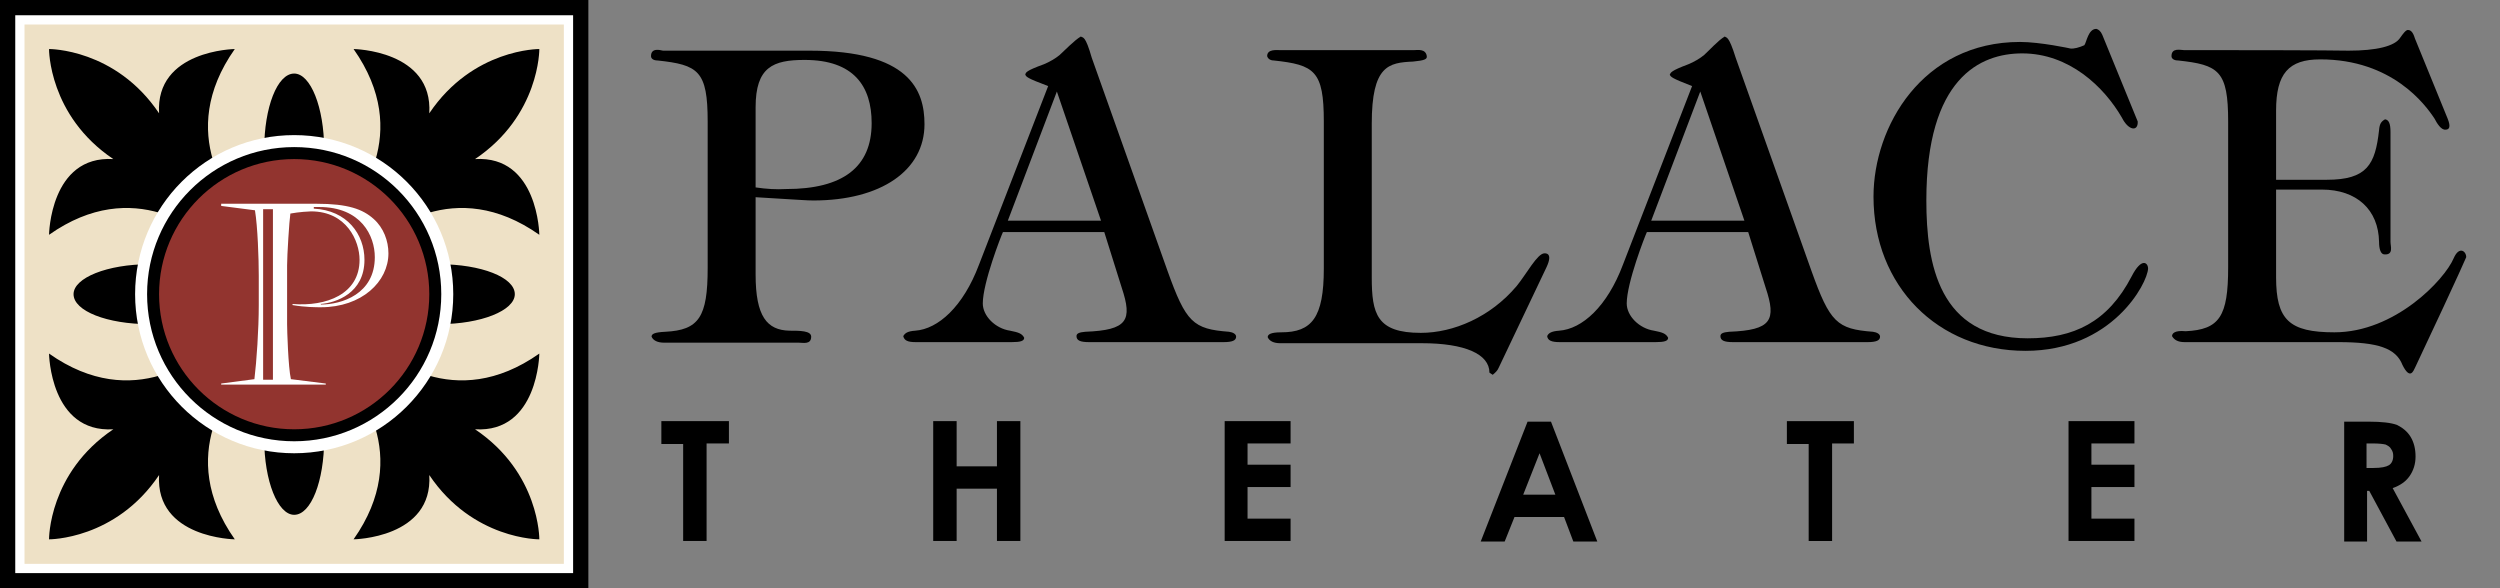 <?xml version="1.0" encoding="utf-8"?>
<!-- Generator: Adobe Illustrator 27.1.1, SVG Export Plug-In . SVG Version: 6.00 Build 0)  -->
<svg version="1.1" id="Layer_1" xmlns="http://www.w3.org/2000/svg" xmlns:xlink="http://www.w3.org/1999/xlink" x="0px" y="0px"
	 viewBox="0 0 458.9 108" style="enable-background:new 0 0 458.9 108;" xml:space="preserve">
<rect x="0" y="0" width="458.9" height="108" fill="#808080" stroke="none"/>
<style type="text/css">
	.st0{fill:#FFFFFF;}
	.st1{fill:#EEE1C6;}
	.st2{fill:#92342F;}
</style>
<path d="M121.5,77.3h12.3v4.1h-4.1v17.9h-4.3V81.5h-4V77.3z"/>
<path d="M171.3,77.3h4.3v8.3h7.4v-8.3h4.3v22h-4.3v-9.6h-7.4v9.6h-4.3V77.3z"/>
<path d="M224.8,77.3h12.1v4.1H229v3.9h7.9v4.1H229v5.8h7.9v4.1h-12.1V77.3z"/>
<path d="M285.5,90.8h-5.9l3-7.6L285.5,90.8z M271.8,99.4h4.4l1.8-4.5h9.1l1.7,4.5h4.4l-8.5-22h-4.3L271.8,99.4z"/>
<path d="M328,77.3h12.3v4.1h-4v17.9h-4.3V81.5h-4V77.3z"/>
<path d="M379.7,77.3h12.1v4.1h-7.9v3.9h7.9v4.1h-7.9v5.8h7.9v4.1h-12.1V77.3z"/>
<path d="M434.5,81.4h1.1c1.1,0,1.9,0.1,2.3,0.2c0.4,0.2,0.8,0.4,1,0.8c0.3,0.4,0.4,0.8,0.4,1.3c0,0.8-0.3,1.4-0.8,1.7
	c-0.5,0.3-1.4,0.5-2.8,0.5h-1.3V81.4z M430.3,99.4h4.2v-9.3h0.4l5,9.3h4.6l-5.3-9.8c1.4-0.5,2.4-1.2,3.1-2.2c0.7-1,1.1-2.2,1.1-3.6
	c0-1.4-0.3-2.6-0.9-3.6c-0.6-1-1.5-1.7-2.5-2.2c-1.1-0.4-2.8-0.6-5.2-0.6h-4.5V99.4z"/>
<path d="M138.7,34.4V19.7c0-7.4,3.2-8.7,9-8.7c9,0,12.3,4.8,12.3,11.6c0,8.1-5.3,12.1-15.7,12.1C142.5,34.8,140.7,34.7,138.7,34.4z
	 M119.5,10.3c0,0.5,0.5,0.8,1.2,0.8c7.5,0.8,9.2,1.9,9.2,11.2v26.9c0,9-1.6,11.4-7.8,11.7c-2,0.1-2.5,0.4-2.5,0.9
	c0.3,0.7,1.1,1.1,2.3,1.1h24.7c0.8,0,2.3,0.4,2.3-1.1c0-1.1-2.1-1.1-4-1.1c-4.1-0.1-6.2-2.6-6.2-10.3V36.2c8.5,0.5,9.3,0.6,10.6,0.6
	c12.4,0,20.4-5.5,20.4-14c0-6.3-2.8-13.5-21.1-13.5h-26.9C121.2,9.2,119.5,8.7,119.5,10.3z"/>
<path d="M185,40.5l9-23.7l8.1,23.7H185z M198.4,6.7c-1.2,0.7-3,2.6-3.9,3.4c-0.7,0.6-1.9,1.3-2.9,1.7c-3.3,1.2-3.3,1.5-3.4,1.9
	c0.2,0.4,0.2,0.6,4.2,2.1l-12.7,32.8c-2.9,7.7-7.5,11.8-11.7,12.1c-1.5,0.1-1.9,0.5-2.2,1c0.2,0.8,0.8,1.1,2.3,1.1h17.6
	c1.6,0,2.3-0.2,2.3-0.8c-0.4-0.8-1.1-1-2.6-1.3c-2.7-0.4-5-2.7-5-5c0-3.8,3.4-12.5,3.7-13.1h18.6l3.2,10.2c2,6,1.1,7.8-6.7,8.1
	c-1.1,0.1-1.6,0.3-1.6,0.8c0,0.8,0.7,1.1,2.3,1.1h24.7c1.6,0,2.3-0.3,2.3-1c0-0.5-0.6-0.8-1.3-0.9c-6.6-0.5-7.9-1.7-11.3-11.2
	l-13.9-39.1C199.2,6.4,198.8,7,198.4,6.7z"/>
<path d="M251.8,50.9c0,6.7,0.9,10.2,9,10.2c6,0,12.8-2.9,17.6-8.6c1.8-2.2,3.8-6,5.1-6c0.2,0,1.6-0.1,0.4,2.5l-8.8,18.5
	c-0.2,0.5-0.6,0.9-1.1,1.3l-0.6-0.4c0-3.4-4.5-5.4-12.4-5.4h-26c-1.2,0-2-0.4-2.3-1.1c0-0.5,0.5-0.9,2.5-0.9c5.6,0,7.8-2.7,7.8-11.7
	V22.3c0-9.3-1.7-10.4-9.2-11.2c-0.7,0-1.1-0.4-1.2-0.8c0-1.3,1.7-1.1,2.3-1.1h24.7c0.6,0,2.1-0.3,2.3,1.1c0.1,0.6-0.5,0.8-2.5,1
	c-4.5,0.2-7.6,0.7-7.6,11.4V50.9z"/>
<path d="M303.1,40.5l9-23.7l8.1,23.7H303.1z M316.6,6.7c-1.2,0.7-2.9,2.6-3.8,3.4c-0.7,0.6-1.9,1.3-2.9,1.7
	c-3.2,1.2-3.2,1.5-3.4,1.9c0.2,0.4,0.2,0.6,4.1,2.1l-12.7,32.8c-2.9,7.7-7.5,11.8-11.7,12.1c-1.5,0.1-2,0.5-2.2,1
	c0.1,0.8,0.8,1.1,2.3,1.1h17.6c1.6,0,2.3-0.2,2.3-0.8c-0.4-0.8-1.1-1-2.6-1.3c-2.7-0.4-5-2.7-5-5c0-3.8,3.4-12.5,3.7-13.1h18.6
	l3.2,10.2c2,6,1.1,7.8-6.7,8.1c-1.1,0.1-1.6,0.3-1.6,0.8c0,0.8,0.7,1.1,2.3,1.1h24.7c1.6,0,2.3-0.3,2.3-1c0-0.5-0.6-0.8-1.3-0.9
	c-6.6-0.5-7.9-1.7-11.3-11.2l-13.9-39.1C317.3,6.4,316.9,7,316.6,6.7z"/>
<path d="M371.8,64.4c-16.1,0-27.9-11.9-27.9-28.3c0-12.9,9-28.4,26.9-28.4c3.7,0,9.3,1.2,9.2,1.2c0.7,0.1,1.7-0.2,2.6-0.6
	c0.4-0.5,0.7-3,2.2-3c0.4,0.1,0.8,0.4,1.1,1.1l6.5,15.9c0.1,1.9-1.7,1.7-2.9-0.7c-3.3-5.7-9.7-11.8-18.3-11.8
	c-7.7,0-17.6,4.5-17.6,27c0,11.6,2.3,25.3,18.6,25.3c8.4,0,14.7-2.9,19.1-11.4c1.8-3.5,3-2.5,3-1.4C394.2,52,387.7,64.4,371.8,64.4z
	"/>
<path d="M443.3,67.5c-0.3,0.6-0.9,2.3-2.3-0.5c-1.2-3.1-4.5-4.2-11.8-4.2H401c-1.2,0-1.9-0.4-2.3-1.1c0-0.5,0.5-1.1,2.5-0.9
	c6.2-0.3,7.8-2.7,7.8-11.7V22.3c0-9.3-1.7-10.4-9.2-11.2c-0.7,0-1.2-0.3-1.2-0.8c0-1.6,1.7-1.1,2.3-1.1c28.8,0,28.7,0.1,30.2,0.1
	c5.1,0,8.5-0.8,9.5-2.4c0.5-0.7,1-1.4,1.4-1.4c0.8,0,1.1,1,1.3,1.6l6,14.7c0.6,1.5,0.3,2-0.4,2c-0.8,0.1-1.6-1.2-2-2
	c-1.7-2.6-7.8-10.9-21-10.9c-5.8,0-8.1,2.6-8.1,9.4v12.7h9.3c7.4,0,8.9-2.8,9.6-9.1c0.1-1.2,0.4-1.6,1.1-2c0.7,0.1,1,0.8,1,2.3v20.2
	c0,0.8,0.6,2.4-1.1,2.3c-0.7,0-1-1-1-2.3c-0.1-5.9-4.1-9.6-10.5-9.6h-8.4v16.1c0,7.8,2.4,10.1,10.7,10.1c11.1,0,20.2-9.6,21.9-13.6
	c1-2.3,2.3-1.3,2.3-0.2C452.5,47.6,452.3,48.4,443.3,67.5z"/>
<g>
	<rect x="0" y="0" width="108" height="108"/>
	<rect x="2.8" y="2.8" class="st0" width="102.4" height="102.4"/>
	<rect x="4.5" y="4.5" class="st1" width="99" height="99"/>
</g>
<path d="M87.2,78.8C98.8,79.5,99,64.9,99,64.9c-15.6,11-28.2,0.6-31.6-2.7v-1.1c0-1,0.4-1.9,1.1-2.6l1.1-1.1c2.5,1.3,6.5,2.1,11,2.1
	c7.7,0,13.9-2.5,13.9-5.5c0-3.1-6.2-5.5-13.9-5.5c-4.5,0-8.4,0.8-11,2.1l-1.1-1.1c-0.7-0.7-1.1-1.6-1.1-2.6v-1.1
	c3.4-3.3,16-13.7,31.6-2.7c0,0-0.2-14.6-11.8-13.9C99.1,21.2,99,9,99,9c0,0-12.2-0.1-20.2,11.8C79.5,9.2,64.9,9,64.9,9
	c11,15.6,0.6,28.2-2.7,31.6h-1.1c-1,0-1.9-0.4-2.6-1.1l-1.1-1.1c1.3-2.5,2.1-6.5,2.1-11c0-7.7-2.5-13.9-5.5-13.9
	c-3.1,0-5.5,6.2-5.5,13.9c0,4.5,0.8,8.4,2.1,11l-1.1,1.1c-0.7,0.7-1.6,1.1-2.6,1.1h-1.1c-3.3-3.4-13.7-16-2.7-31.6
	c0,0-14.6,0.2-13.9,11.8C21.2,8.9,9,9,9,9c0,0-0.1,12.2,11.8,20.2C9.2,28.5,9,43.1,9,43.1c15.6-11,28.2-0.6,31.6,2.7v1.1
	c0,1-0.4,1.9-1.1,2.6l-1.1,1.1c-2.5-1.3-6.5-2.1-11-2.1c-7.7,0-13.9,2.5-13.9,5.5c0,3.1,6.2,5.5,13.9,5.5c4.5,0,8.4-0.8,11-2.1
	l1.1,1.1c0.7,0.7,1.1,1.6,1.1,2.6v1.1c-3.4,3.3-16,13.7-31.6,2.7c0,0,0.2,14.6,11.8,13.9C8.9,86.8,9,99,9,99c0,0,12.2,0.1,20.2-11.8
	C28.5,98.8,43.1,99,43.1,99c-11-15.6-0.6-28.2,2.7-31.6h1.1c1,0,1.9,0.4,2.6,1.1l1.1,1.1c-1.3,2.5-2.1,6.5-2.1,11
	c0,7.7,2.5,13.9,5.5,13.9c3.1,0,5.5-6.2,5.5-13.9c0-4.5-0.8-8.4-2.1-11l1.1-1.1c0.7-0.7,1.6-1.1,2.6-1.1h1.1
	c3.3,3.4,13.7,16,2.7,31.6c0,0,14.6-0.2,13.9-11.8C86.8,99.1,99,99,99,99C99,99,99.1,86.8,87.2,78.8z"/>
<g>
	<circle class="st0" cx="54" cy="54" r="29.2"/>
	<circle cx="54" cy="54" r="27"/>
	<circle class="st2" cx="54" cy="54" r="24.8"/>
	<path class="st0" d="M50.1,38.4v31.3h-1.8V38.4H50.1z M40.6,37.5v0.3l6.2,0.8c0.5,3,0.7,8.9,0.7,12v5.4c0,4.5-0.4,10.3-0.8,13.6
		l-6.1,0.8v0.2h19.2v-0.2l-6.4-0.8c-0.5-2.2-0.7-9.1-0.7-10.1V48.7c0-1.8,0.4-8.2,0.6-9.5c1.6-0.3,3.5-0.4,3.8-0.4
		c6.5,0,8.9,5.4,8.9,8.9c0,6.3-6.1,8.6-12.3,8.1v0.2c2.3,0.4,4.4,0.4,5.2,0.4c7.5,0,12.4-4.7,12.4-9.9c0-2.3-0.9-4.7-2.7-6.3
		c-2-1.8-4.7-2.8-10.5-2.8H40.6z M58.8,55.8c2.9-0.2,8.1-2,8.1-8.1c0-4.7-3.2-9.1-9.3-9.4V38h1c7.7,0,10.2,5.3,10.2,9.2
		c0,6.8-6.1,8.7-9.9,8.7V55.8z"/>
</g>
</svg>
